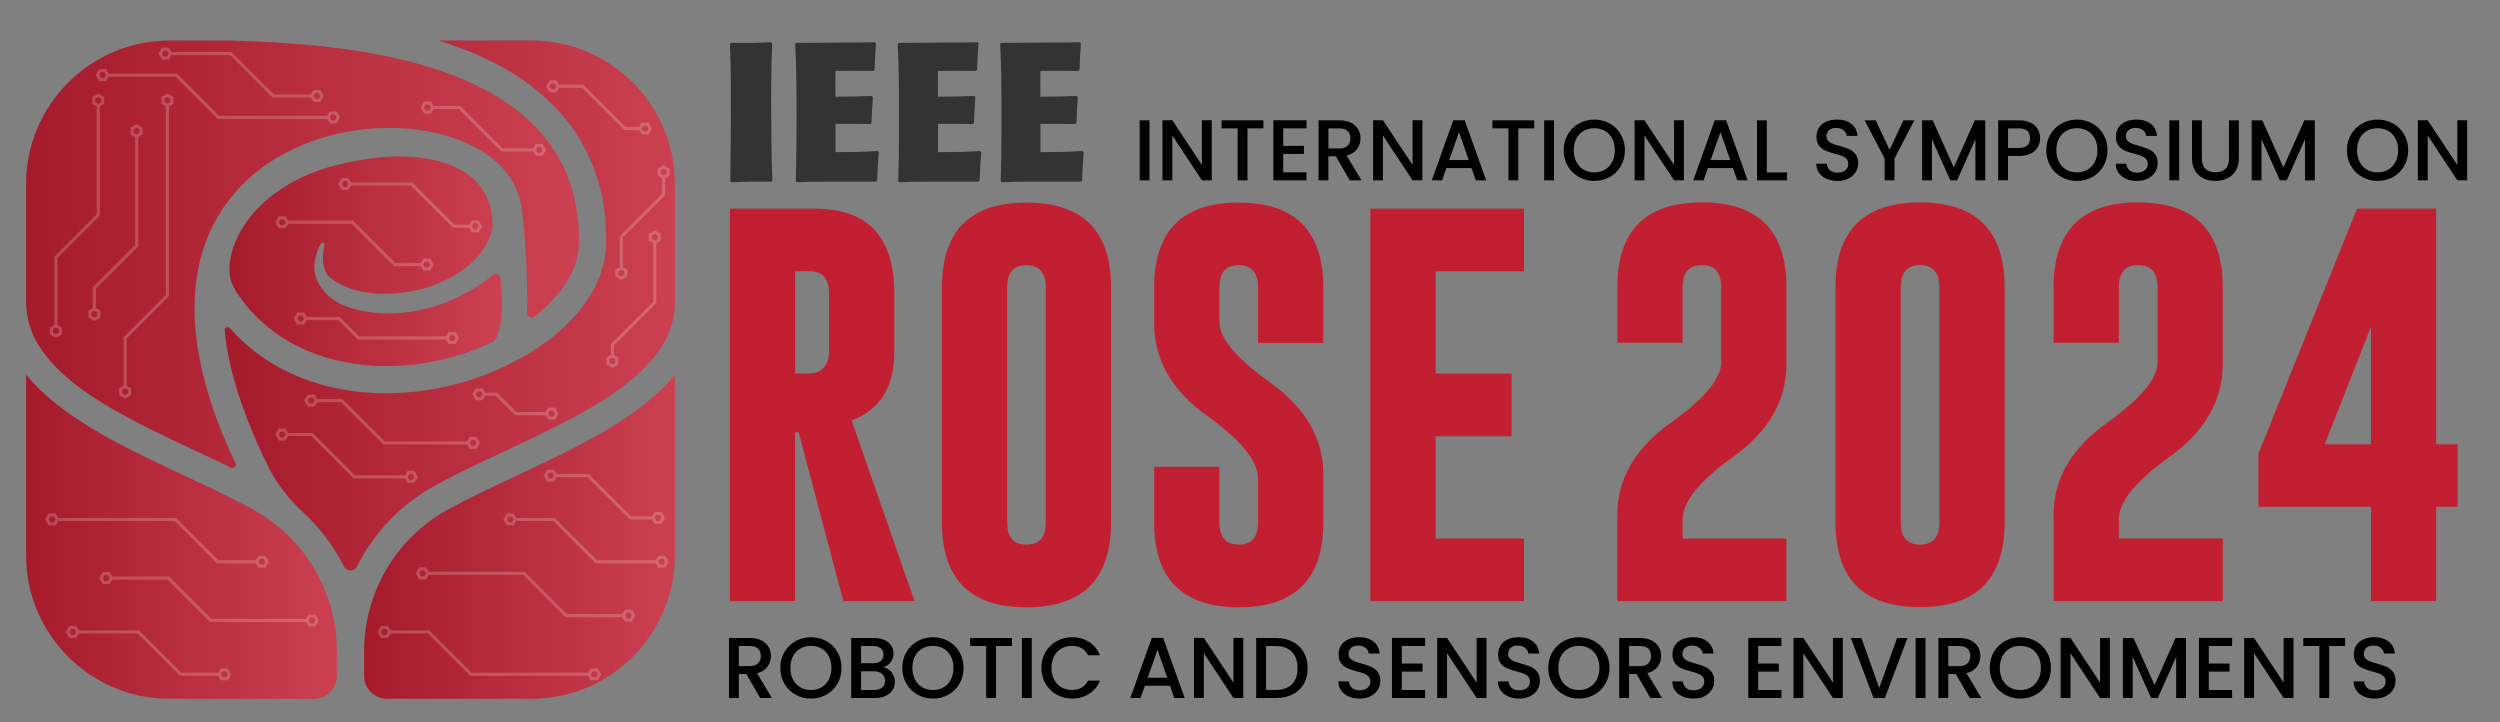 <?xml version="1.0" encoding="utf-8"?>
<!-- Generator: Adobe Illustrator 28.0.0, SVG Export Plug-In . SVG Version: 6.00 Build 0)  -->
<svg version="1.1" id="Layer_1" xmlns="http://www.w3.org/2000/svg" xmlns:xlink="http://www.w3.org/1999/xlink" x="0px" y="0px"
	 viewBox="0 0 1141.6 329.83" style="enable-background:new 0 0 1141.6 329.83;" xml:space="preserve"><rect x="0" y="0" width="1141.6" height="329.83" fill="#808080" stroke="none"/>
<style type="text/css">
	.st0{fill:#CCCCCC;}
	.st1{opacity:0.15;}
	.st2{fill:url(#SVGID_1_);}
	.st3{fill:url(#SVGID_00000049917331372448513860000004572158071345019322_);}
	.st4{fill:url(#SVGID_00000101804819359588309040000017308472434949117347_);}
	.st5{fill:url(#SVGID_00000101815351123217739760000017704235603376526244_);}
	.st6{opacity:0.15;fill:url(#SVGID_00000034081342554211784370000007727923347486394246_);}
	.st7{opacity:0.2;}
	.st8{fill:none;stroke:#000000;stroke-width:1.5;stroke-miterlimit:10;}
	.st9{fill:#4D4D4D;}
	.st10{fill:#333333;}
	.st11{fill:url(#SVGID_00000118387352920209208290000011456923277650426041_);}
	.st12{fill:url(#SVGID_00000062154145201468294090000012761155594041613233_);}
	.st13{fill:url(#SVGID_00000044145687661994049120000013236757958388512165_);}
	.st14{fill:url(#SVGID_00000098936092615535085560000013654072838673202349_);}
	.st15{opacity:0.15;fill:url(#SVGID_00000133527133764815637490000002348438471591180713_);}
	.st16{fill:none;stroke:#FFFFFF;stroke-width:1.5;stroke-miterlimit:10;}
	.st17{fill:#C22032;}
	.st18{fill:url(#SVGID_00000122693390680120783300000016350171107229741454_);}
	.st19{fill:url(#SVGID_00000101085792035064437240000008485268166079308973_);}
	.st20{fill:url(#SVGID_00000134234615867966890120000017664739950933437577_);}
	.st21{fill:url(#SVGID_00000000901004094960637110000016738590130466286517_);}
	.st22{opacity:0.15;fill:url(#SVGID_00000055692981840279825000000008299833008314402441_);}
	.st23{fill:none;stroke:#FFFFFF;stroke-width:1.404;stroke-miterlimit:10;}
	.st24{fill:url(#SVGID_00000093172573630200209050000012717149769160082049_);}
	.st25{fill:url(#SVGID_00000126290085395602648210000013095451635527672482_);}
	.st26{fill:url(#SVGID_00000170275024356837433960000003198481264516600998_);}
	.st27{fill:url(#SVGID_00000001662677105485358990000006190573083842271400_);}
	.st28{opacity:0.15;fill:url(#SVGID_00000000218398837966616930000001471098792760335786_);}
	.st29{fill:url(#SVGID_00000142160070580339297590000003797561477862472066_);}
	.st30{fill:url(#SVGID_00000076586627329387248950000011344305940866464945_);}
	.st31{fill:url(#SVGID_00000147938238032318312830000016144302808715918484_);}
	.st32{fill:url(#SVGID_00000138540683081674334080000006944472611447734181_);}
	.st33{opacity:0.15;fill:url(#SVGID_00000109722839032324483150000015269421841332095396_);}
	.st34{fill:none;stroke:#FFFFFF;stroke-width:0.343;stroke-miterlimit:10;}
</style>
<g>
	<path class="st17" d="M333.29,95.3h39.11c23.99,0.06,35.98,12.98,35.98,38.75v26.4c0,16.23-6.5,26.73-19.51,31.5l28.73,82.52H385.1
		l-20.41-77.06h-1.61v77.06h-29.8V95.3z M363.09,123.85v46.72h3.58c3.22,0,5.31-0.18,6.26-0.54c3.76-1.49,5.64-4.68,5.64-9.58v-26.4
		c0-6.8-2.92-10.2-8.77-10.2H363.09z"/>
	<path class="st17" d="M507.36,238.58c0,25.77-12.89,38.69-38.66,38.75c-25.72,0-38.57-12.92-38.57-38.75v-107.4
		c0-25.78,12.86-38.66,38.57-38.66c25.78,0,38.66,12.89,38.66,38.66V238.58z M477.55,131.18c0-6.68-2.92-10.05-8.77-10.11h-0.18
		c-5.79,0-8.68,3.37-8.68,10.11v107.4c0,6.74,2.92,10.11,8.77,10.11c5.91,0,8.86-3.37,8.86-10.11V131.18z"/>
	<path class="st17" d="M527.04,131.18c0-25.78,12.86-38.66,38.57-38.66c25.78,0,38.66,12.89,38.66,38.66v25.42h-29.8v-25.42
		c0-6.68-2.92-10.05-8.77-10.11h-0.18c-5.79,0-8.68,3.37-8.68,10.11v15.93c0,7.28,7.64,16.41,22.91,27.39
		c16.35,11.63,24.52,25.6,24.52,41.88v22.2c0,25.83-12.86,38.75-38.57,38.75c-25.77-0.06-38.66-12.98-38.66-38.75v-25.42h29.8v25.42
		c0,6.74,2.95,10.11,8.86,10.11c5.85,0,8.77-3.37,8.77-10.11v-20.05c0-7.93-7.64-17.39-22.91-28.37
		c-16.35-11.63-24.52-25.8-24.52-42.51V131.18z"/>
	<path class="st17" d="M625.76,95.3h70.17v28.55h-40.36v46.72h34.72v28.64h-34.72v46.72h40.36v28.55h-70.17V95.3z"/>
	<path class="st17" d="M738.54,235c0-16.35,8.14-30.34,24.43-41.97c15.27-10.92,22.94-20.05,23-27.39v-34.46
		c0-6.74-2.89-10.11-8.68-10.11h-0.18c-5.85,0-8.77,3.37-8.77,10.11v25.33h-29.8v-25.33c0-25.83,12.86-38.75,38.57-38.75
		c25.78,0,38.66,12.92,38.66,38.75v35.08c0,16.65-8.18,30.82-24.52,42.51c-15.27,10.92-22.91,20.38-22.91,28.37v8.77h47.43v28.55
		h-77.24V235z"/>
	<path class="st17" d="M915.39,238.58c0,25.77-12.89,38.66-38.66,38.66c-25.72,0-38.57-12.89-38.57-38.66v-107.4
		c0-25.83,12.86-38.75,38.57-38.75c25.77,0,38.66,12.92,38.66,38.75V238.58z M885.59,131.18c0-6.74-2.92-10.11-8.77-10.11h-0.18
		c-5.79,0-8.68,3.37-8.68,10.11v107.4c0,6.74,2.92,10.11,8.77,10.11c5.91,0,8.86-3.37,8.86-10.11V131.18z"/>
	<path class="st17" d="M937.76,235c0-16.35,8.14-30.34,24.43-41.97c15.27-10.92,22.94-20.05,23-27.39v-34.46
		c0-6.74-2.89-10.11-8.68-10.11h-0.18c-5.85,0-8.77,3.37-8.77,10.11v25.33h-29.8v-25.33c0-25.83,12.86-38.75,38.57-38.75
		c25.78,0,38.66,12.92,38.66,38.75v35.08c0,16.65-8.18,30.82-24.52,42.51c-15.27,10.92-22.91,20.38-22.91,28.37v8.77H1015v28.55
		h-77.24V235z"/>
	<path class="st17" d="M1112.46,95.3v107.57h9.75v28.55h-9.75v43.05h-29.8v-43.05h-51.37v-24.25L1076.3,95.3H1112.46z
		 M1061.54,202.87h21.12v-53.61L1061.54,202.87z"/>
</g>
<g>
	<path class="st10" d="M352.24,82.94c-8.62-0.09-10.68,0-18.32,0.27l-0.44-0.45c0.18-12.93,0.27-25.86,0.27-38.78
		c0-11.13-0.18-17.51-0.45-23.88l0.54-0.54c7.99,0.09,9.88,0.09,18.22-0.27l0.54,0.54c-0.18,4.85-0.45,12.39-0.45,25.86
		c0,12.3,0.09,24.51,0.54,36.81L352.24,82.94z"/>
	<path class="st10" d="M397.41,56.64c-3.77-0.09-11.22-0.09-15.89-0.09v12.93c4.4,0,13.82-0.09,19.21-0.54l0.54,0.54
		c-0.45,5.75-0.54,7.45-0.72,12.93l-0.54,0.54h-19.93c-9.25,0-10.6,0-16.25,0.27l-0.45-0.54c0.18-6.73,0.36-14.19,0.36-28.55
		c0-11.31,0-23.34-0.63-34.02l0.54-0.54c3.95,0,5.02,0,14.99-0.09c14.72-0.09,16.43-0.09,20.92-0.18l0.45,0.54
		c-0.45,5.75-0.45,7.45-0.63,12.03l-0.54,0.54c-1.44,0-8.62-0.09-10.23-0.09c-0.99,0-1.53,0-7.09,0.09c-0.09,5.48-0.09,6.74,0,11.76
		c5.12,0,12.57-0.18,16.52-0.36l0.54,0.54c-0.36,4.94-0.36,6.82-0.63,11.76L397.41,56.64z"/>
	<path class="st10" d="M444.21,56.64c-3.77-0.09-11.22-0.09-15.89-0.09v12.93c4.4,0,13.82-0.09,19.21-0.54l0.54,0.54
		c-0.45,5.75-0.54,7.45-0.72,12.93l-0.54,0.54h-19.93c-9.25,0-10.6,0-16.25,0.27l-0.45-0.54c0.18-6.73,0.36-14.19,0.36-28.55
		c0-11.31,0-23.34-0.63-34.02l0.54-0.54c3.95,0,5.02,0,14.99-0.09c14.72-0.09,16.43-0.09,20.92-0.18l0.45,0.54
		c-0.45,5.75-0.45,7.45-0.63,12.03l-0.54,0.54c-1.44,0-8.62-0.09-10.23-0.09c-0.99,0-1.53,0-7.09,0.09c-0.09,5.48-0.09,6.74,0,11.76
		c5.12,0,12.57-0.18,16.52-0.36l0.54,0.54c-0.36,4.94-0.36,6.82-0.63,11.76L444.21,56.64z"/>
	<path class="st10" d="M491,56.64c-3.77-0.09-11.22-0.09-15.89-0.09v12.93c4.4,0,13.82-0.09,19.21-0.54l0.54,0.54
		c-0.45,5.75-0.54,7.45-0.72,12.93l-0.54,0.54h-19.93c-9.25,0-10.6,0-16.25,0.27l-0.45-0.54c0.18-6.73,0.36-14.19,0.36-28.55
		c0-11.31,0-23.34-0.63-34.02l0.54-0.54c3.95,0,5.02,0,14.99-0.09c14.72-0.09,16.43-0.09,20.92-0.18l0.45,0.54
		c-0.45,5.75-0.45,7.45-0.63,12.03l-0.54,0.54c-1.44,0-8.62-0.09-10.23-0.09c-0.99,0-1.53,0-7.09,0.09c-0.09,5.48-0.09,6.74,0,11.76
		c5.12,0,12.57-0.18,16.52-0.36l0.54,0.54c-0.36,4.94-0.36,6.82-0.63,11.76L491,56.64z"/>
</g>
<g>
	<path d="M347.12,318.73l-6.31-10.96h-3.43v10.96h-4.49v-27.39h9.46c2.1,0,3.88,0.37,5.34,1.1c1.46,0.74,2.55,1.72,3.27,2.96
		c0.72,1.24,1.08,2.61,1.08,4.14c0,1.79-0.52,3.41-1.56,4.87c-1.04,1.46-2.63,2.45-4.79,2.98l6.78,11.35H347.12z M337.38,304.18
		h4.97c1.68,0,2.95-0.42,3.8-1.26c0.85-0.84,1.28-1.97,1.28-3.39s-0.42-2.53-1.26-3.33c-0.84-0.8-2.12-1.2-3.82-1.2h-4.97V304.18z"
		/>
	<path d="M363.26,317.21c-2.14-1.2-3.84-2.86-5.08-5c-1.25-2.14-1.87-4.55-1.87-7.23s0.62-5.08,1.87-7.21
		c1.25-2.13,2.94-3.79,5.08-4.99c2.14-1.19,4.49-1.79,7.03-1.79c2.57,0,4.93,0.6,7.07,1.79c2.14,1.2,3.83,2.86,5.06,4.99
		s1.85,4.53,1.85,7.21s-0.62,5.09-1.85,7.23c-1.24,2.14-2.92,3.81-5.06,5c-2.14,1.2-4.5,1.79-7.07,1.79
		C367.74,319,365.4,318.4,363.26,317.21z M375.14,313.86c1.42-0.83,2.53-2.01,3.33-3.55c0.8-1.54,1.2-3.32,1.2-5.34
		c0-2.02-0.4-3.8-1.2-5.32c-0.8-1.52-1.91-2.69-3.33-3.51c-1.42-0.81-3.04-1.22-4.85-1.22s-3.43,0.41-4.85,1.22
		c-1.42,0.81-2.53,1.98-3.33,3.51c-0.8,1.52-1.2,3.3-1.2,5.32c0,2.02,0.4,3.8,1.2,5.34s1.91,2.72,3.33,3.55
		c1.42,0.83,3.04,1.24,4.85,1.24S373.72,314.69,375.14,313.86z"/>
	<path d="M407.1,306.98c1.03,1.29,1.54,2.75,1.54,4.38c0,1.39-0.36,2.65-1.08,3.76c-0.72,1.12-1.77,2-3.13,2.64
		c-1.37,0.64-2.96,0.97-4.77,0.97H388.7v-27.39h10.44c1.87,0,3.47,0.32,4.81,0.95s2.35,1.48,3.03,2.54
		c0.68,1.06,1.02,2.25,1.02,3.57c0,1.58-0.42,2.89-1.26,3.94c-0.84,1.05-1.97,1.83-3.39,2.33
		C404.83,304.92,406.07,305.69,407.1,306.98z M393.19,302.84h5.56c1.47,0,2.62-0.33,3.45-1c0.83-0.67,1.24-1.64,1.24-2.9
		c0-1.23-0.41-2.2-1.24-2.9c-0.83-0.7-1.98-1.04-3.45-1.04h-5.56V302.84z M402.84,313.96c0.87-0.74,1.3-1.76,1.3-3.07
		c0-1.34-0.46-2.4-1.38-3.19s-2.14-1.18-3.67-1.18h-5.91v8.55h6.07C400.78,315.06,401.98,314.69,402.84,313.96z"/>
	<path d="M418.98,317.21c-2.14-1.2-3.84-2.86-5.08-5c-1.25-2.14-1.87-4.55-1.87-7.23s0.62-5.08,1.87-7.21
		c1.25-2.13,2.94-3.79,5.08-4.99c2.14-1.19,4.49-1.79,7.03-1.79c2.57,0,4.93,0.6,7.07,1.79c2.14,1.2,3.83,2.86,5.06,4.99
		s1.85,4.53,1.85,7.21s-0.62,5.09-1.85,7.23c-1.24,2.14-2.92,3.81-5.06,5c-2.14,1.2-4.5,1.79-7.07,1.79
		C423.47,319,421.12,318.4,418.98,317.21z M430.86,313.86c1.42-0.83,2.53-2.01,3.33-3.55c0.8-1.54,1.2-3.32,1.2-5.34
		c0-2.02-0.4-3.8-1.2-5.32c-0.8-1.52-1.91-2.69-3.33-3.51c-1.42-0.81-3.04-1.22-4.85-1.22s-3.43,0.41-4.85,1.22
		c-1.42,0.81-2.53,1.98-3.33,3.51c-0.8,1.52-1.2,3.3-1.2,5.32c0,2.02,0.4,3.8,1.2,5.34s1.91,2.72,3.33,3.55
		c1.42,0.83,3.04,1.24,4.85,1.24S429.44,314.69,430.86,313.86z"/>
	<path d="M462.11,291.34V295h-7.29v23.72h-4.49V295H443v-3.67H462.11z"/>
	<path d="M471.14,291.34v27.39h-4.49v-27.39H471.14z"/>
	<path d="M477.42,297.76c1.25-2.13,2.94-3.79,5.08-4.99c2.14-1.19,4.49-1.79,7.03-1.79c2.92,0,5.51,0.72,7.78,2.15
		s3.92,3.46,4.95,6.09h-5.4c-0.71-1.44-1.69-2.52-2.96-3.23c-1.26-0.71-2.72-1.06-4.37-1.06c-1.81,0-3.43,0.41-4.85,1.22
		c-1.42,0.81-2.53,1.98-3.33,3.51c-0.8,1.52-1.2,3.3-1.2,5.32c0,2.02,0.4,3.8,1.2,5.32c0.8,1.52,1.91,2.7,3.33,3.53
		c1.42,0.83,3.04,1.24,4.85,1.24c1.66,0,3.11-0.35,4.37-1.06c1.26-0.71,2.25-1.79,2.96-3.23h5.4c-1.03,2.63-2.67,4.65-4.95,6.07
		s-4.87,2.13-7.78,2.13c-2.58,0-4.93-0.6-7.05-1.79c-2.13-1.2-3.82-2.86-5.06-4.99c-1.25-2.13-1.87-4.53-1.87-7.21
		S476.17,299.89,477.42,297.76z"/>
	<path d="M534.27,313.13H522.8l-1.97,5.6h-4.69l9.81-27.43h5.2l9.81,27.43h-4.73L534.27,313.13z M533.01,309.47l-4.45-12.73
		l-4.49,12.73H533.01z"/>
	<path d="M567.73,318.73h-4.49l-13.52-20.45v20.45h-4.49V291.3h4.49l13.52,20.41V291.3h4.49V318.73z"/>
	<path d="M590.25,293.01c2.19,1.12,3.89,2.72,5.08,4.81c1.2,2.09,1.79,4.53,1.79,7.31s-0.6,5.2-1.79,7.25
		c-1.2,2.05-2.89,3.62-5.08,4.71c-2.19,1.09-4.75,1.64-7.67,1.64h-8.95v-27.39h8.95C585.5,291.34,588.06,291.89,590.25,293.01z
		 M589.95,312.46c1.71-1.73,2.56-4.18,2.56-7.33c0-3.18-0.85-5.66-2.56-7.45c-1.71-1.79-4.16-2.68-7.37-2.68h-4.45v20.06h4.45
		C585.79,315.06,588.24,314.19,589.95,312.46z"/>
	<path d="M615.88,318.04c-1.47-0.64-2.63-1.56-3.47-2.74s-1.26-2.56-1.26-4.14h4.81c0.1,1.18,0.57,2.15,1.4,2.92
		c0.83,0.76,1.99,1.14,3.49,1.14c1.55,0,2.76-0.37,3.62-1.12c0.87-0.75,1.3-1.71,1.3-2.9c0-0.92-0.27-1.67-0.81-2.25
		c-0.54-0.58-1.21-1.02-2.01-1.34c-0.8-0.32-1.91-0.66-3.33-1.02c-1.79-0.47-3.24-0.95-4.35-1.44c-1.12-0.49-2.07-1.24-2.86-2.27
		c-0.79-1.02-1.18-2.39-1.18-4.1c0-1.58,0.39-2.96,1.18-4.14c0.79-1.18,1.89-2.09,3.31-2.72c1.42-0.63,3.06-0.95,4.93-0.95
		c2.65,0,4.83,0.66,6.52,1.99c1.69,1.33,2.63,3.15,2.82,5.46h-4.97c-0.08-1-0.55-1.85-1.42-2.56c-0.87-0.71-2.01-1.06-3.43-1.06
		c-1.29,0-2.34,0.33-3.15,0.99c-0.81,0.66-1.22,1.6-1.22,2.84c0,0.84,0.26,1.53,0.77,2.07c0.51,0.54,1.16,0.96,1.95,1.28
		s1.87,0.66,3.23,1.02c1.81,0.5,3.29,1,4.43,1.5s2.11,1.27,2.92,2.31s1.2,2.42,1.2,4.16c0,1.39-0.37,2.71-1.12,3.94
		c-0.75,1.23-1.84,2.23-3.27,2.97c-1.43,0.75-3.12,1.12-5.06,1.12C619.01,319,617.36,318.68,615.88,318.04z"/>
	<path d="M640.12,294.96V303h9.46v3.67h-9.46v8.39h10.64v3.67h-15.13V291.3h15.13v3.67H640.12z"/>
	<path d="M678.78,318.73h-4.49l-13.52-20.45v20.45h-4.49V291.3h4.49l13.52,20.41V291.3h4.49V318.73z"/>
	<path d="M688.75,318.04c-1.47-0.64-2.63-1.56-3.47-2.74s-1.26-2.56-1.26-4.14h4.81c0.1,1.18,0.57,2.15,1.4,2.92
		c0.83,0.76,1.99,1.14,3.49,1.14c1.55,0,2.76-0.37,3.62-1.12c0.87-0.75,1.3-1.71,1.3-2.9c0-0.92-0.27-1.67-0.81-2.25
		c-0.54-0.58-1.21-1.02-2.01-1.34c-0.8-0.32-1.91-0.66-3.33-1.02c-1.79-0.47-3.24-0.95-4.35-1.44c-1.12-0.49-2.07-1.24-2.86-2.27
		c-0.79-1.02-1.18-2.39-1.18-4.1c0-1.58,0.39-2.96,1.18-4.14c0.79-1.18,1.89-2.09,3.31-2.72c1.42-0.63,3.06-0.95,4.93-0.95
		c2.65,0,4.83,0.66,6.52,1.99c1.69,1.33,2.63,3.15,2.82,5.46h-4.97c-0.08-1-0.55-1.85-1.42-2.56c-0.87-0.71-2.01-1.06-3.43-1.06
		c-1.29,0-2.34,0.33-3.15,0.99c-0.81,0.66-1.22,1.6-1.22,2.84c0,0.84,0.26,1.53,0.77,2.07c0.51,0.54,1.16,0.96,1.95,1.28
		s1.87,0.66,3.23,1.02c1.81,0.5,3.29,1,4.43,1.5s2.11,1.27,2.92,2.31s1.2,2.42,1.2,4.16c0,1.39-0.37,2.71-1.12,3.94
		c-0.75,1.23-1.84,2.23-3.27,2.97c-1.43,0.75-3.12,1.12-5.06,1.12C691.88,319,690.22,318.68,688.75,318.04z"/>
	<path d="M713.95,317.21c-2.14-1.2-3.84-2.86-5.08-5c-1.25-2.14-1.87-4.55-1.87-7.23s0.62-5.08,1.87-7.21
		c1.25-2.13,2.94-3.79,5.08-4.99c2.14-1.19,4.49-1.79,7.03-1.79c2.57,0,4.93,0.6,7.07,1.79c2.14,1.2,3.83,2.86,5.06,4.99
		s1.85,4.53,1.85,7.21s-0.62,5.09-1.85,7.23c-1.24,2.14-2.92,3.81-5.06,5c-2.14,1.2-4.5,1.79-7.07,1.79
		C718.44,319,716.09,318.4,713.95,317.21z M725.83,313.86c1.42-0.83,2.53-2.01,3.33-3.55c0.8-1.54,1.2-3.32,1.2-5.34
		c0-2.02-0.4-3.8-1.2-5.32c-0.8-1.52-1.91-2.69-3.33-3.51c-1.42-0.81-3.04-1.22-4.85-1.22s-3.43,0.41-4.85,1.22
		c-1.42,0.81-2.53,1.98-3.33,3.51c-0.8,1.52-1.2,3.3-1.2,5.32c0,2.02,0.4,3.8,1.2,5.34s1.91,2.72,3.33,3.55
		c1.42,0.83,3.04,1.24,4.85,1.24S724.41,314.69,725.83,313.86z"/>
	<path d="M753.62,318.73l-6.31-10.96h-3.43v10.96h-4.49v-27.39h9.46c2.1,0,3.88,0.37,5.34,1.1c1.46,0.74,2.55,1.72,3.27,2.96
		c0.72,1.24,1.08,2.61,1.08,4.14c0,1.79-0.52,3.41-1.56,4.87c-1.04,1.46-2.63,2.45-4.79,2.98l6.78,11.35H753.62z M743.88,304.18
		h4.97c1.68,0,2.95-0.42,3.8-1.26c0.85-0.84,1.28-1.97,1.28-3.39s-0.42-2.53-1.26-3.33c-0.84-0.8-2.12-1.2-3.82-1.2h-4.97V304.18z"
		/>
	<path d="M768.36,318.04c-1.47-0.64-2.63-1.56-3.47-2.74s-1.26-2.56-1.26-4.14h4.81c0.1,1.18,0.57,2.15,1.4,2.92
		c0.83,0.76,1.99,1.14,3.49,1.14c1.55,0,2.76-0.37,3.62-1.12c0.87-0.75,1.3-1.71,1.3-2.9c0-0.92-0.27-1.67-0.81-2.25
		c-0.54-0.58-1.21-1.02-2.01-1.34c-0.8-0.32-1.91-0.66-3.33-1.02c-1.79-0.47-3.24-0.95-4.35-1.44c-1.12-0.49-2.07-1.24-2.86-2.27
		c-0.79-1.02-1.18-2.39-1.18-4.1c0-1.58,0.39-2.96,1.18-4.14c0.79-1.18,1.89-2.09,3.31-2.72c1.42-0.63,3.06-0.95,4.93-0.95
		c2.65,0,4.83,0.66,6.52,1.99c1.69,1.33,2.63,3.15,2.82,5.46h-4.97c-0.08-1-0.55-1.85-1.42-2.56c-0.87-0.71-2.01-1.06-3.43-1.06
		c-1.29,0-2.34,0.33-3.15,0.99c-0.81,0.66-1.22,1.6-1.22,2.84c0,0.84,0.26,1.53,0.77,2.07c0.51,0.54,1.16,0.96,1.95,1.28
		s1.87,0.66,3.23,1.02c1.81,0.5,3.29,1,4.43,1.5s2.11,1.27,2.92,2.31s1.2,2.42,1.2,4.16c0,1.39-0.37,2.71-1.12,3.94
		c-0.75,1.23-1.84,2.23-3.27,2.97c-1.43,0.75-3.12,1.12-5.06,1.12C771.48,319,769.83,318.68,768.36,318.04z"/>
	<path d="M802.84,294.96V303h9.46v3.67h-9.46v8.39h10.64v3.67h-15.13V291.3h15.13v3.67H802.84z"/>
	<path d="M841.5,318.73H837l-13.52-20.45v20.45h-4.49V291.3h4.49L837,311.71V291.3h4.49V318.73z"/>
	<path d="M871.01,291.34l-10.29,27.39h-5.2l-10.33-27.39h4.81l8.12,22.78l8.16-22.78H871.01z"/>
	<path d="M879.25,291.34v27.39h-4.49v-27.39H879.25z"/>
	<path d="M899.39,318.73l-6.31-10.96h-3.43v10.96h-4.49v-27.39h9.46c2.1,0,3.88,0.37,5.34,1.1c1.46,0.74,2.55,1.72,3.27,2.96
		c0.72,1.24,1.08,2.61,1.08,4.14c0,1.79-0.52,3.41-1.56,4.87c-1.04,1.46-2.63,2.45-4.79,2.98l6.78,11.35H899.39z M889.65,304.18
		h4.97c1.68,0,2.95-0.42,3.8-1.26c0.85-0.84,1.28-1.97,1.28-3.39s-0.42-2.53-1.26-3.33c-0.84-0.8-2.12-1.2-3.82-1.2h-4.97V304.18z"
		/>
	<path d="M915.53,317.21c-2.14-1.2-3.84-2.86-5.08-5c-1.25-2.14-1.87-4.55-1.87-7.23s0.62-5.08,1.87-7.21
		c1.25-2.13,2.94-3.79,5.08-4.99c2.14-1.19,4.49-1.79,7.03-1.79c2.57,0,4.93,0.6,7.07,1.79c2.14,1.2,3.83,2.86,5.06,4.99
		s1.85,4.53,1.85,7.21s-0.62,5.09-1.85,7.23c-1.24,2.14-2.92,3.81-5.06,5c-2.14,1.2-4.5,1.79-7.07,1.79
		C920.01,319,917.67,318.4,915.53,317.21z M927.41,313.86c1.42-0.83,2.53-2.01,3.33-3.55c0.8-1.54,1.2-3.32,1.2-5.34
		c0-2.02-0.4-3.8-1.2-5.32c-0.8-1.52-1.91-2.69-3.33-3.51c-1.42-0.81-3.04-1.22-4.85-1.22s-3.43,0.41-4.85,1.22
		c-1.42,0.81-2.53,1.98-3.33,3.51c-0.8,1.52-1.2,3.3-1.2,5.32c0,2.02,0.4,3.8,1.2,5.34s1.91,2.72,3.33,3.55
		c1.42,0.83,3.04,1.24,4.85,1.24S925.99,314.69,927.41,313.86z"/>
	<path d="M963.47,318.73h-4.49l-13.52-20.45v20.45h-4.49V291.3h4.49l13.52,20.41V291.3h4.49V318.73z"/>
	<path d="M998.22,291.34v27.39h-4.49v-18.76l-8.35,18.76h-3.11l-8.39-18.76v18.76h-4.49v-27.39h4.85l9.62,21.48l9.58-21.48H998.22z"
		/>
	<path d="M1008.63,294.96V303h9.46v3.67h-9.46v8.39h10.64v3.67h-15.13V291.3h15.13v3.67H1008.63z"/>
	<path d="M1047.29,318.73h-4.49l-13.52-20.45v20.45h-4.49V291.3h4.49l13.52,20.41V291.3h4.49V318.73z"/>
	<path d="M1070.89,291.34V295h-7.29v23.72h-4.49V295h-7.33v-3.67H1070.89z"/>
	<path d="M1079.48,318.04c-1.47-0.64-2.63-1.56-3.47-2.74s-1.26-2.56-1.26-4.14h4.81c0.1,1.18,0.57,2.15,1.4,2.92
		c0.83,0.76,1.99,1.14,3.49,1.14c1.55,0,2.76-0.37,3.62-1.12c0.87-0.75,1.3-1.71,1.3-2.9c0-0.92-0.27-1.67-0.81-2.25
		c-0.54-0.58-1.21-1.02-2.01-1.34c-0.8-0.32-1.91-0.66-3.33-1.02c-1.79-0.47-3.24-0.95-4.35-1.44c-1.12-0.49-2.07-1.24-2.86-2.27
		c-0.79-1.02-1.18-2.39-1.18-4.1c0-1.58,0.39-2.96,1.18-4.14c0.79-1.18,1.89-2.09,3.31-2.72c1.42-0.63,3.06-0.95,4.93-0.95
		c2.65,0,4.83,0.66,6.52,1.99c1.69,1.33,2.63,3.15,2.82,5.46h-4.97c-0.08-1-0.55-1.85-1.42-2.56c-0.87-0.71-2.01-1.06-3.43-1.06
		c-1.29,0-2.34,0.33-3.15,0.99c-0.81,0.66-1.22,1.6-1.22,2.84c0,0.84,0.26,1.53,0.77,2.07c0.51,0.54,1.16,0.96,1.95,1.28
		s1.87,0.66,3.23,1.02c1.81,0.5,3.29,1,4.43,1.5s2.11,1.27,2.92,2.31s1.2,2.42,1.2,4.16c0,1.39-0.37,2.71-1.12,3.94
		c-0.75,1.23-1.84,2.23-3.27,2.97c-1.43,0.75-3.12,1.12-5.06,1.12C1082.61,319,1080.96,318.68,1079.48,318.04z"/>
</g>
<g>
	<path class="st17" d="M257.67,53.59c10.73,12.85,17.11,28.92,18.67,45.54c0.43,4.62,0.61,9.25,0.37,13.88
		c-0.16,3.61-0.9,7.2-1.94,10.61c-4.2,13.08-13.76,23.73-24.49,31.87c-41.58,30.99-109.27,35.2-145.34-5.68
		c-0.86-0.97-2.47-0.28-2.35,1.02c1.76,18.71,8.51,37.44,16.04,54.17c1.22,2.65,2.48,5.28,3.78,7.9
		c3.91,7.87,9.31,14.88,15.79,20.81c7.79,7.12,14.17,15.59,18.86,24.94c1.23,2.46,4.73,2.43,5.97-0.03
		c7.7-15.31,19.9-28.25,35.42-36.79c9.82-5.41,20.52-10.42,31.85-15.73c30.99-14.52,62.79-29.42,74.02-51.79
		c2.58-5.15,3.85-10.85,3.85-16.61V83.92c0-35.97-29.43-65.4-65.4-65.4h-42.54C223.2,25.51,243.54,36.65,257.67,53.59z"/>
	<path class="st17" d="M294.5,184.4c-16.29,12.99-37.96,23.15-58.91,32.96c-11.14,5.22-21.66,10.15-31.13,15.36
		c-23.55,12.97-38.19,37.78-38.19,64.77v11.13c0,5.78,4.69,10.46,10.46,10.46h66.04c35.97,0,65.4-29.43,65.4-65.4V171.1
		C304.44,175.68,299.89,180.1,294.5,184.4z"/>
	<path class="st17" d="M153.83,297.49c0-26.98-14.63-51.8-38.19-64.77c-9.47-5.21-19.99-10.14-31.13-15.36
		c-20.95-9.82-42.62-19.97-58.91-32.96c-5.39-4.3-9.94-8.73-13.68-13.3v82.59c0,35.97,29.43,65.4,65.4,65.4h66.04
		c5.78,0,10.46-4.69,10.46-10.46V297.49z"/>
	<path class="st17" d="M89.79,206.09c5.42,2.54,10.7,5.01,15.8,7.49c1.26,0.61,2.58-0.7,1.98-1.97
		C28.86,46.55,222.86,29.49,237.54,91.58c1.97,7.06,3.58,37.22,3.2,50.88c0,0.15-0.01,0.31-0.01,0.46
		c-0.05,1.73,1.95,2.73,3.31,1.66c7.16-5.62,13.5-12.45,17.32-20.67c1.42-3.18,2.45-6.61,2.82-10.05c0.21-2.18,0.2-4.41,0.16-6.6
		c-0.25-13.61-3.87-27.37-11.36-38.73c-19.97-30.42-61.15-41.24-95.31-46.08c-17.22-2.33-34.6-3.44-52.01-3.93H77.32
		c-35.97,0-65.4,29.43-65.4,65.4v53.75c0,6.03,1.4,11.99,4.2,17.32C27.66,176.99,59.13,191.73,89.79,206.09z"/>
</g>
<g class="st1">
	<linearGradient id="SVGID_1_" gradientUnits="userSpaceOnUse" x1="102.593" y1="139.493" x2="308.177" y2="139.493">
		<stop  offset="0" style="stop-color:#000000"/>
		<stop  offset="1" style="stop-color:#FFFFFF"/>
	</linearGradient>
	<path class="st2" d="M257.67,53.59c10.73,12.85,17.11,28.92,18.67,45.54c0.43,4.62,0.61,9.25,0.37,13.88
		c-0.16,3.61-0.9,7.2-1.94,10.61c-4.2,13.08-13.76,23.73-24.49,31.87c-41.58,30.99-109.27,35.2-145.34-5.68
		c-0.86-0.97-2.47-0.28-2.35,1.02c1.76,18.71,8.51,37.44,16.04,54.17c1.22,2.65,2.48,5.28,3.78,7.9
		c3.91,7.87,9.31,14.88,15.79,20.81c7.79,7.12,14.17,15.59,18.86,24.94c1.23,2.46,4.73,2.43,5.97-0.03
		c7.7-15.31,19.9-28.25,35.42-36.79c9.82-5.41,20.52-10.42,31.85-15.73c30.99-14.52,62.79-29.42,74.02-51.79
		c2.58-5.15,3.85-10.85,3.85-16.61V83.92c0-35.97-29.43-65.4-65.4-65.4h-42.54C223.2,25.51,243.54,36.65,257.67,53.59z"/>
	
		<linearGradient id="SVGID_00000091720652198746125580000014532985505505870747_" gradientUnits="userSpaceOnUse" x1="166.274" y1="245.093" x2="308.177" y2="245.093">
		<stop  offset="0" style="stop-color:#000000"/>
		<stop  offset="1" style="stop-color:#FFFFFF"/>
	</linearGradient>
	<path style="fill:url(#SVGID_00000091720652198746125580000014532985505505870747_);" d="M294.5,184.4
		c-16.29,12.99-37.96,23.15-58.91,32.96c-11.14,5.22-21.66,10.15-31.13,15.36c-23.55,12.97-38.19,37.78-38.19,64.77v11.13
		c0,5.78,4.69,10.46,10.46,10.46h66.04c35.97,0,65.4-29.43,65.4-65.4V171.1C304.44,175.68,299.89,180.1,294.5,184.4z"/>
	
		<linearGradient id="SVGID_00000004504387826248760410000000802075828294294447_" gradientUnits="userSpaceOnUse" x1="11.923" y1="245.093" x2="153.826" y2="245.093">
		<stop  offset="0" style="stop-color:#000000"/>
		<stop  offset="1" style="stop-color:#FFFFFF"/>
	</linearGradient>
	<path style="fill:url(#SVGID_00000004504387826248760410000000802075828294294447_);" d="M153.83,297.49
		c0-26.98-14.63-51.8-38.19-64.77c-9.47-5.21-19.99-10.14-31.13-15.36c-20.95-9.82-42.62-19.97-58.91-32.96
		c-5.39-4.3-9.94-8.73-13.68-13.3v82.59c0,35.97,29.43,65.4,65.4,65.4h66.04c5.78,0,10.46-4.69,10.46-10.46V297.49z"/>
	
		<linearGradient id="SVGID_00000140706408427550710710000012282591265858001041_" gradientUnits="userSpaceOnUse" x1="11.923" y1="116.127" x2="264.357" y2="116.127">
		<stop  offset="0" style="stop-color:#000000"/>
		<stop  offset="1" style="stop-color:#FFFFFF"/>
	</linearGradient>
	<path style="fill:url(#SVGID_00000140706408427550710710000012282591265858001041_);" d="M89.79,206.09
		c5.42,2.54,10.7,5.01,15.8,7.49c1.26,0.61,2.58-0.7,1.98-1.97C28.86,46.55,222.86,29.49,237.54,91.58
		c1.97,7.06,3.58,37.22,3.2,50.88c0,0.15-0.01,0.31-0.01,0.46c-0.05,1.73,1.95,2.73,3.31,1.66c7.16-5.62,13.5-12.45,17.32-20.67
		c1.42-3.18,2.45-6.61,2.82-10.05c0.21-2.18,0.2-4.41,0.16-6.6c-0.25-13.61-3.87-27.37-11.36-38.73
		c-19.97-30.42-61.15-41.24-95.31-46.08c-17.22-2.33-34.6-3.44-52.01-3.93H77.32c-35.97,0-65.4,29.43-65.4,65.4v53.75
		c0,6.03,1.4,11.99,4.2,17.32C27.66,176.99,59.13,191.73,89.79,206.09z"/>
</g>
<path class="st17" d="M228.53,127.35c-0.01-1.81-2.08-2.83-3.52-1.74c-17.84,14.61-43.71,22.11-66.11,14.57
	c-9.45-2.94-17.78-12.46-14.75-22.79c0.36-1.63,2.59-9.29,4.12-5.76c-1.07,4.77-1.39,10.11,1.4,14.22
	c19.44,17.44,69.04,6.22,75.18-21.69c1.3-29.45-31.27-36.89-62.41-30.67c0,0,0,0-0.01,0c-50.84,8.71-63.27,45.82-55.54,57.87l0,0
	c0.54,1.19,1.22,2.35,2.05,3.45c25.3,36.78,77.98,39.63,115.81,21.41C231.3,152.25,228.53,127.35,228.53,127.35z"/>
<linearGradient id="SVGID_00000106128214938779802650000010506239443370615441_" gradientUnits="userSpaceOnUse" x1="104.776" y1="119.31" x2="229.112" y2="119.31">
	<stop  offset="0" style="stop-color:#000000"/>
	<stop  offset="1" style="stop-color:#FFFFFF"/>
</linearGradient>
<path style="opacity:0.15;fill:url(#SVGID_00000106128214938779802650000010506239443370615441_);" d="M228.53,127.35
	c-0.01-1.81-2.08-2.83-3.52-1.74c-17.84,14.61-43.71,22.11-66.11,14.57c-9.45-2.94-17.78-12.46-14.75-22.79
	c0.36-1.63,2.59-9.29,4.12-5.76c-1.07,4.77-1.39,10.11,1.4,14.22c19.44,17.44,69.04,6.22,75.18-21.69
	c1.3-29.45-31.27-36.89-62.41-30.67c0,0,0,0-0.01,0c-50.84,8.71-63.27,45.82-55.54,57.87l0,0c0.54,1.19,1.22,2.35,2.05,3.45
	c25.3,36.78,77.98,39.63,115.81,21.41C231.3,152.25,228.53,127.35,228.53,127.35z"/>
<g class="st7">
	<g>
		<polyline class="st23" points="48.88,34.3 80.48,34.3 99.81,53.62 149.79,53.62 		"/>
	</g>
	<polygon class="st23" points="48.02,32.26 45.67,32.26 44.5,34.3 45.67,36.33 48.02,36.33 49.19,34.3 	"/>
	<polygon class="st23" points="76.69,22.44 74.34,22.44 73.17,24.47 74.34,26.51 76.69,26.51 77.86,24.47 	"/>
	<polygon class="st23" points="153.32,51.59 150.97,51.59 149.79,53.62 150.97,55.66 153.32,55.66 154.49,53.62 	"/>
	<g>
		<polyline class="st23" points="197.23,49.11 209.85,49.11 229.18,68.44 243.86,68.44 		"/>
	</g>
	<polygon class="st23" points="196.37,47.08 194.03,47.08 192.85,49.11 194.03,51.14 196.37,51.14 197.55,49.11 	"/>
	<polygon class="st23" points="247.38,66.4 245.04,66.4 243.86,68.44 245.04,70.47 247.38,70.47 248.56,68.44 	"/>
	<g>
		<polyline class="st23" points="192.85,120.81 180.24,120.81 160.91,101.48 131.18,101.48 		"/>
	</g>
	<polygon class="st23" points="193.71,122.84 196.06,122.84 197.23,120.81 196.06,118.77 193.71,118.77 192.54,120.81 	"/>
	<polygon class="st23" points="127.66,103.52 130.01,103.52 131.18,101.48 130.01,99.45 127.66,99.45 126.48,101.48 	"/>
	<g>
		<polyline class="st23" points="249.85,188.88 235.5,188.88 226.64,180.02 221.16,180.02 		"/>
	</g>
	<polygon class="st23" points="250.71,190.91 253.05,190.91 254.23,188.88 253.05,186.84 250.71,186.84 249.53,188.88 	"/>
	<polygon class="st23" points="217.64,182.06 219.99,182.06 221.16,180.02 219.99,177.99 217.64,177.99 216.46,180.02 	"/>
	<g>
		<polyline class="st23" points="204.45,154.33 163.67,154.33 154.81,145.48 139.64,145.48 		"/>
	</g>
	<polygon class="st23" points="205.31,156.36 207.66,156.36 208.83,154.33 207.66,152.29 205.31,152.29 204.14,154.33 	"/>
	<polygon class="st23" points="136.12,147.51 138.47,147.51 139.64,145.48 138.47,143.44 136.12,143.44 134.94,145.48 	"/>
	<g>
		<polyline class="st23" points="279.66,162.78 279.66,157.44 298.99,138.11 298.99,110.65 		"/>
	</g>
	<polygon class="st23" points="277.63,163.64 277.63,165.99 279.66,167.16 281.7,165.99 281.7,163.64 279.66,162.46 	"/>
	<polygon class="st23" points="296.95,107.13 296.95,109.48 298.99,110.65 301.02,109.48 301.02,107.13 298.99,105.96 	"/>
	<g>
		<polyline class="st23" points="283.73,122.68 283.73,108.13 303.06,88.81 303.06,80.92 		"/>
	</g>
	<polygon class="st23" points="281.7,123.54 281.7,125.89 283.73,127.06 285.76,125.89 285.76,123.54 283.73,122.37 	"/>
	<polygon class="st23" points="301.02,77.4 301.02,79.75 303.06,80.92 305.09,79.75 305.09,77.4 303.06,76.22 	"/>
	<g>
		<polyline class="st23" points="254.56,39.41 266.15,39.41 285.48,58.73 292.26,58.73 		"/>
	</g>
	<polygon class="st23" points="253.71,37.37 251.36,37.37 250.18,39.41 251.36,41.44 253.71,41.44 254.88,39.41 	"/>
	<polygon class="st23" points="295.78,56.7 293.43,56.7 292.26,58.73 293.43,60.77 295.78,60.77 296.95,58.73 	"/>
	<g>
		<polyline class="st23" points="215,103.34 207.26,103.34 187.93,84.02 159.93,84.02 		"/>
	</g>
	<polygon class="st23" points="215.86,105.38 218.21,105.38 219.39,103.34 218.21,101.31 215.86,101.31 214.69,103.34 	"/>
	<polygon class="st23" points="156.41,86.05 158.76,86.05 159.93,84.02 158.76,81.98 156.41,81.98 155.23,84.02 	"/>
	<g>
		<polyline class="st23" points="77.23,24.47 105.41,24.47 124.74,43.8 142.36,43.8 		"/>
	</g>
	<polygon class="st23" points="145.88,41.76 143.54,41.76 142.36,43.8 143.54,45.83 145.88,45.83 147.06,43.8 	"/>
	<polygon class="st23" points="34.41,286.54 32.06,286.54 30.88,288.57 32.06,290.61 34.41,290.61 35.58,288.57 	"/>
	<g>
		<polyline class="st23" points="34.95,288.57 63.13,288.57 82.46,307.9 100.08,307.9 		"/>
	</g>
	<polygon class="st23" points="103.6,305.87 101.25,305.87 100.08,307.9 101.25,309.93 103.6,309.93 104.78,307.9 	"/>
	<polygon class="st23" points="24.98,235.16 22.64,235.16 21.46,237.2 22.64,239.23 24.98,239.23 26.16,237.2 	"/>
	<g>
		<polyline class="st23" points="25.52,237.2 80.07,237.2 99.4,256.52 117.23,256.52 		"/>
	</g>
	<polygon class="st23" points="120.76,254.49 118.41,254.49 117.23,256.52 118.41,258.56 120.76,258.56 121.93,256.52 	"/>
	<polygon class="st23" points="49.63,261.94 47.28,261.94 46.11,263.97 47.28,266 49.63,266 50.8,263.97 	"/>
	<g>
		<polyline class="st23" points="50.17,263.97 76.88,263.97 96.2,283.29 140.12,283.29 		"/>
	</g>
	<polygon class="st23" points="143.64,281.26 141.3,281.26 140.12,283.29 141.3,285.33 143.64,285.33 144.82,283.29 	"/>
	<polygon class="st23" points="301.02,258.56 303.37,258.56 304.55,256.52 303.37,254.49 301.02,254.49 299.85,256.52 	"/>
	<g>
		<polyline class="st23" points="300.48,256.52 272.3,256.52 252.97,237.2 235.35,237.2 		"/>
	</g>
	<polygon class="st23" points="231.83,239.23 234.18,239.23 235.35,237.2 234.18,235.16 231.83,235.16 230.65,237.2 	"/>
	<polygon class="st23" points="299.31,238.55 301.66,238.55 302.83,236.52 301.66,234.49 299.31,234.49 298.14,236.52 	"/>
	<g>
		<polyline class="st23" points="298.77,236.52 287.96,236.52 268.63,217.19 253.81,217.19 		"/>
	</g>
	<polygon class="st23" points="250.28,219.23 252.63,219.23 253.81,217.19 252.63,215.16 250.28,215.16 249.11,217.19 	"/>
	<polygon class="st23" points="270.18,309.93 272.52,309.93 273.7,307.9 272.52,305.87 270.18,305.87 269,307.9 	"/>
	<g>
		<polyline class="st23" points="269.64,307.9 215.09,307.9 195.76,288.57 177.93,288.57 		"/>
	</g>
	<polygon class="st23" points="174.41,290.61 176.75,290.61 177.93,288.57 176.75,286.54 174.41,286.54 173.23,288.57 	"/>
	<polygon class="st23" points="285.8,283.16 288.15,283.16 289.32,281.13 288.15,279.1 285.8,279.1 284.63,281.13 	"/>
	<g>
		<polyline class="st23" points="285.26,281.13 258.55,281.13 239.23,261.8 195.31,261.8 		"/>
	</g>
	<polygon class="st23" points="191.79,263.84 194.13,263.84 195.31,261.8 194.13,259.77 191.79,259.77 190.61,261.8 	"/>
	<g>
		<g>
			<polyline class="st23" points="25.54,149.1 25.54,117.49 44.87,98.17 44.87,48.18 			"/>
		</g>
		<polygon class="st23" points="23.51,149.96 23.51,152.3 25.54,153.48 27.57,152.3 27.57,149.96 25.54,148.78 		"/>
		<polygon class="st23" points="42.83,44.66 42.83,47.01 44.87,48.18 46.9,47.01 46.9,44.66 44.87,43.48 		"/>
	</g>
	<g>
		<g>
			<polyline class="st23" points="43.08,141.41 43.08,131.51 62.41,112.19 62.41,62.2 			"/>
		</g>
		<polygon class="st23" points="41.05,142.27 41.05,144.62 43.08,145.79 45.12,144.62 45.12,142.27 43.08,141.09 		"/>
		<polygon class="st23" points="60.38,58.68 60.38,61.03 62.41,62.2 64.44,61.03 64.44,58.68 62.41,57.5 		"/>
	</g>
	<g>
		<g>
			<polyline class="st23" points="57.15,176.82 57.15,154.25 76.47,134.92 76.47,48.18 			"/>
		</g>
		<polygon class="st23" points="55.11,177.68 55.11,180.03 57.15,181.2 59.18,180.03 59.18,177.68 57.15,176.51 		"/>
		<polygon class="st23" points="74.44,44.66 74.44,47.01 76.47,48.18 78.51,47.01 78.51,44.66 76.47,43.48 		"/>
	</g>
	<g>
		<g>
			<polyline class="st23" points="144.07,182.92 156.05,182.92 175.38,202.25 213.71,202.25 			"/>
		</g>
		<polygon class="st23" points="143.22,180.89 140.87,180.89 139.69,182.92 140.87,184.96 143.22,184.96 144.39,182.92 		"/>
		<polygon class="st23" points="217.23,200.21 214.88,200.21 213.71,202.25 214.88,204.28 217.23,204.28 218.41,202.25 		"/>
	</g>
	<g>
		<g>
			<polyline class="st23" points="130.86,198.43 142.5,198.43 161.83,217.76 185.37,217.76 			"/>
		</g>
		<polygon class="st23" points="130.01,196.4 127.66,196.4 126.48,198.43 127.66,200.47 130.01,200.47 131.18,198.43 		"/>
		<polygon class="st23" points="188.89,215.72 186.54,215.72 185.37,217.76 186.54,219.79 188.89,219.79 190.06,217.76 		"/>
	</g>
</g>
<g>
	<path d="M524.91,54.95v27.39h-4.49V54.95H524.91z"/>
	<path d="M553.33,82.34h-4.49l-13.52-20.45v20.45h-4.49V54.92h4.49l13.52,20.41V54.92h4.49V82.34z"/>
	<path d="M576.93,54.95v3.67h-7.29v23.72h-4.49V58.62h-7.33v-3.67H576.93z"/>
	<path d="M585.96,58.58v8.04h9.46v3.67h-9.46v8.39h10.64v3.67h-15.13V54.92h15.13v3.67H585.96z"/>
	<path d="M616.34,82.34l-6.31-10.96h-3.43v10.96h-4.49V54.95h9.46c2.1,0,3.88,0.37,5.34,1.1c1.46,0.74,2.55,1.72,3.27,2.96
		c0.72,1.24,1.08,2.61,1.08,4.14c0,1.79-0.52,3.41-1.56,4.87c-1.04,1.46-2.63,2.45-4.79,2.98l6.78,11.35H616.34z M606.61,67.8h4.97
		c1.68,0,2.95-0.42,3.8-1.26c0.85-0.84,1.28-1.97,1.28-3.39c0-1.42-0.42-2.53-1.26-3.33c-0.84-0.8-2.12-1.2-3.82-1.2h-4.97V67.8z"/>
	<path d="M649.52,82.34h-4.49l-13.52-20.45v20.45h-4.49V54.92h4.49l13.52,20.41V54.92h4.49V82.34z"/>
	<path d="M671.95,76.75h-11.47l-1.97,5.6h-4.69l9.81-27.43h5.2l9.81,27.43h-4.73L671.95,76.75z M670.69,73.08l-4.45-12.73
		l-4.49,12.73H670.69z"/>
	<path d="M700.6,54.95v3.67h-7.29v23.72h-4.49V58.62h-7.33v-3.67H700.6z"/>
	<path d="M709.62,54.95v27.39h-4.49V54.95H709.62z"/>
	<path d="M720.99,80.83c-2.14-1.2-3.84-2.86-5.08-5c-1.25-2.14-1.87-4.55-1.87-7.23s0.62-5.08,1.87-7.21
		c1.25-2.13,2.94-3.79,5.08-4.99c2.14-1.19,4.49-1.79,7.03-1.79c2.57,0,4.93,0.6,7.07,1.79c2.14,1.2,3.83,2.86,5.06,4.99
		s1.85,4.53,1.85,7.21s-0.62,5.09-1.85,7.23c-1.24,2.14-2.92,3.81-5.06,5c-2.14,1.2-4.5,1.79-7.07,1.79
		C725.48,82.62,723.13,82.02,720.99,80.83z M732.87,77.48c1.42-0.83,2.53-2.01,3.33-3.55c0.8-1.54,1.2-3.32,1.2-5.34
		c0-2.02-0.4-3.8-1.2-5.32c-0.8-1.52-1.91-2.69-3.33-3.51c-1.42-0.81-3.04-1.22-4.85-1.22s-3.43,0.41-4.85,1.22
		c-1.42,0.81-2.53,1.98-3.33,3.51c-0.8,1.52-1.2,3.3-1.2,5.32c0,2.02,0.4,3.8,1.2,5.34s1.91,2.72,3.33,3.55
		c1.42,0.83,3.04,1.24,4.85,1.24S731.45,78.31,732.87,77.48z"/>
	<path d="M768.93,82.34h-4.49l-13.52-20.45v20.45h-4.49V54.92h4.49l13.52,20.41V54.92h4.49V82.34z"/>
	<path d="M791.35,76.75h-11.47l-1.97,5.6h-4.69l9.81-27.43h5.2l9.81,27.43h-4.73L791.35,76.75z M790.09,73.08l-4.45-12.73
		l-4.49,12.73H790.09z"/>
	<path d="M806.8,78.72h9.26v3.63h-13.75V54.95h4.49V78.72z"/>
	<path d="M834.11,81.66c-1.47-0.64-2.63-1.56-3.47-2.74s-1.26-2.56-1.26-4.14h4.81c0.1,1.18,0.57,2.15,1.4,2.92
		c0.83,0.76,1.99,1.14,3.49,1.14c1.55,0,2.76-0.37,3.62-1.12c0.87-0.75,1.3-1.71,1.3-2.9c0-0.92-0.27-1.67-0.81-2.25
		c-0.54-0.58-1.21-1.02-2.01-1.34c-0.8-0.32-1.91-0.66-3.33-1.02c-1.79-0.47-3.24-0.95-4.35-1.44c-1.12-0.49-2.07-1.24-2.86-2.27
		c-0.79-1.02-1.18-2.39-1.18-4.1c0-1.58,0.39-2.96,1.18-4.14c0.79-1.18,1.89-2.09,3.31-2.72c1.42-0.63,3.06-0.95,4.93-0.95
		c2.65,0,4.83,0.66,6.52,1.99c1.69,1.33,2.63,3.15,2.82,5.46h-4.97c-0.08-1-0.55-1.85-1.42-2.56c-0.87-0.71-2.01-1.06-3.43-1.06
		c-1.29,0-2.34,0.33-3.15,0.99c-0.81,0.66-1.22,1.6-1.22,2.84c0,0.84,0.26,1.53,0.77,2.07c0.51,0.54,1.16,0.96,1.95,1.28
		s1.87,0.66,3.23,1.02c1.81,0.5,3.29,1,4.43,1.5s2.11,1.27,2.92,2.31s1.2,2.42,1.2,4.16c0,1.39-0.37,2.71-1.12,3.94
		c-0.75,1.23-1.84,2.23-3.27,2.97c-1.43,0.75-3.12,1.12-5.06,1.12C837.24,82.62,835.58,82.3,834.11,81.66z"/>
	<path d="M874.15,54.95l-9.06,17.46v9.93h-4.49v-9.93l-9.1-17.46h5l6.34,13.44l6.35-13.44H874.15z"/>
	<path d="M906.54,54.95v27.39h-4.49V63.59l-8.35,18.76h-3.11l-8.39-18.76v18.76h-4.49V54.95h4.85l9.62,21.48l9.58-21.48H906.54z"/>
	<path d="M930.62,67.05c-0.66,1.24-1.71,2.24-3.15,3.01c-1.45,0.78-3.3,1.16-5.56,1.16h-4.97v11.11h-4.49V54.95h9.46
		c2.1,0,3.88,0.36,5.34,1.08c1.46,0.72,2.55,1.7,3.27,2.94c0.72,1.23,1.08,2.61,1.08,4.14C931.61,64.51,931.28,65.82,930.62,67.05z
		 M925.74,66.4c0.84-0.77,1.26-1.87,1.26-3.29c0-3-1.7-4.49-5.08-4.49h-4.97v8.95h4.97C923.62,67.57,924.9,67.18,925.74,66.4z"/>
	<path d="M941.36,80.83c-2.14-1.2-3.84-2.86-5.08-5c-1.25-2.14-1.87-4.55-1.87-7.23s0.62-5.08,1.87-7.21
		c1.25-2.13,2.94-3.79,5.08-4.99c2.14-1.19,4.49-1.79,7.03-1.79c2.57,0,4.93,0.6,7.07,1.79c2.14,1.2,3.83,2.86,5.06,4.99
		s1.85,4.53,1.85,7.21s-0.62,5.09-1.85,7.23c-1.24,2.14-2.92,3.81-5.06,5c-2.14,1.2-4.5,1.79-7.07,1.79
		C945.85,82.62,943.5,82.02,941.36,80.83z M953.24,77.48c1.42-0.83,2.53-2.01,3.33-3.55c0.8-1.54,1.2-3.32,1.2-5.34
		c0-2.02-0.4-3.8-1.2-5.32c-0.8-1.52-1.91-2.69-3.33-3.51c-1.42-0.81-3.04-1.22-4.85-1.22s-3.43,0.41-4.85,1.22
		c-1.42,0.81-2.53,1.98-3.33,3.51c-0.8,1.52-1.2,3.3-1.2,5.32c0,2.02,0.4,3.8,1.2,5.34s1.91,2.72,3.33,3.55
		c1.42,0.83,3.04,1.24,4.85,1.24S951.83,78.31,953.24,77.48z"/>
	<path d="M970.86,81.66c-1.47-0.64-2.63-1.56-3.47-2.74s-1.26-2.56-1.26-4.14h4.81c0.1,1.18,0.57,2.15,1.4,2.92
		c0.83,0.76,1.99,1.14,3.49,1.14c1.55,0,2.76-0.37,3.62-1.12c0.87-0.75,1.3-1.71,1.3-2.9c0-0.92-0.27-1.67-0.81-2.25
		c-0.54-0.58-1.21-1.02-2.01-1.34c-0.8-0.32-1.91-0.66-3.33-1.02c-1.79-0.47-3.24-0.95-4.35-1.44c-1.12-0.49-2.07-1.24-2.86-2.27
		c-0.79-1.02-1.18-2.39-1.18-4.1c0-1.58,0.39-2.96,1.18-4.14c0.79-1.18,1.89-2.09,3.31-2.72c1.42-0.63,3.06-0.95,4.93-0.95
		c2.65,0,4.83,0.66,6.52,1.99c1.69,1.33,2.63,3.15,2.82,5.46H980c-0.08-1-0.55-1.85-1.42-2.56c-0.87-0.71-2.01-1.06-3.43-1.06
		c-1.29,0-2.34,0.33-3.15,0.99c-0.81,0.66-1.22,1.6-1.22,2.84c0,0.84,0.26,1.53,0.77,2.07c0.51,0.54,1.16,0.96,1.95,1.28
		s1.87,0.66,3.23,1.02c1.81,0.5,3.29,1,4.43,1.5s2.11,1.27,2.92,2.31s1.2,2.42,1.2,4.16c0,1.39-0.37,2.71-1.12,3.94
		c-0.75,1.23-1.84,2.23-3.27,2.97c-1.43,0.75-3.12,1.12-5.06,1.12C973.99,82.62,972.33,82.3,970.86,81.66z"/>
	<path d="M995.1,54.95v27.39h-4.49V54.95H995.1z"/>
	<path d="M1005.46,54.95v17.46c0,2.08,0.54,3.64,1.63,4.69s2.61,1.58,4.55,1.58c1.97,0,3.5-0.53,4.59-1.58
		c1.09-1.05,1.63-2.61,1.63-4.69V54.95h4.49v17.38c0,2.23-0.49,4.12-1.46,5.67c-0.97,1.55-2.27,2.71-3.9,3.47
		c-1.63,0.76-3.43,1.14-5.4,1.14s-3.76-0.38-5.38-1.14c-1.62-0.76-2.9-1.92-3.84-3.47c-0.95-1.55-1.42-3.44-1.42-5.67V54.95H1005.46
		z"/>
	<path d="M1057.04,54.95v27.39h-4.49V63.59l-8.35,18.76h-3.11l-8.39-18.76v18.76h-4.49V54.95h4.85l9.62,21.48l9.58-21.48H1057.04z"
		/>
	<path d="M1078.66,80.83c-2.14-1.2-3.84-2.86-5.08-5c-1.25-2.14-1.87-4.55-1.87-7.23s0.62-5.08,1.87-7.21
		c1.25-2.13,2.94-3.79,5.08-4.99c2.14-1.19,4.49-1.79,7.03-1.79c2.57,0,4.93,0.6,7.07,1.79c2.14,1.2,3.83,2.86,5.06,4.99
		s1.85,4.53,1.85,7.21s-0.62,5.09-1.85,7.23c-1.24,2.14-2.92,3.81-5.06,5c-2.14,1.2-4.5,1.79-7.07,1.79
		C1083.15,82.62,1080.8,82.02,1078.66,80.83z M1090.54,77.48c1.42-0.83,2.53-2.01,3.33-3.55c0.8-1.54,1.2-3.32,1.2-5.34
		c0-2.02-0.4-3.8-1.2-5.32c-0.8-1.52-1.91-2.69-3.33-3.51c-1.42-0.81-3.04-1.22-4.85-1.22s-3.43,0.41-4.85,1.22
		c-1.42,0.81-2.53,1.98-3.33,3.51c-0.8,1.52-1.2,3.3-1.2,5.32c0,2.02,0.4,3.8,1.2,5.34s1.91,2.72,3.33,3.55
		c1.42,0.83,3.04,1.24,4.85,1.24S1089.12,78.31,1090.54,77.48z"/>
	<path d="M1126.6,82.34h-4.49l-13.52-20.45v20.45h-4.49V54.92h4.49l13.52,20.41V54.92h4.49V82.34z"/>
</g>
</svg>
